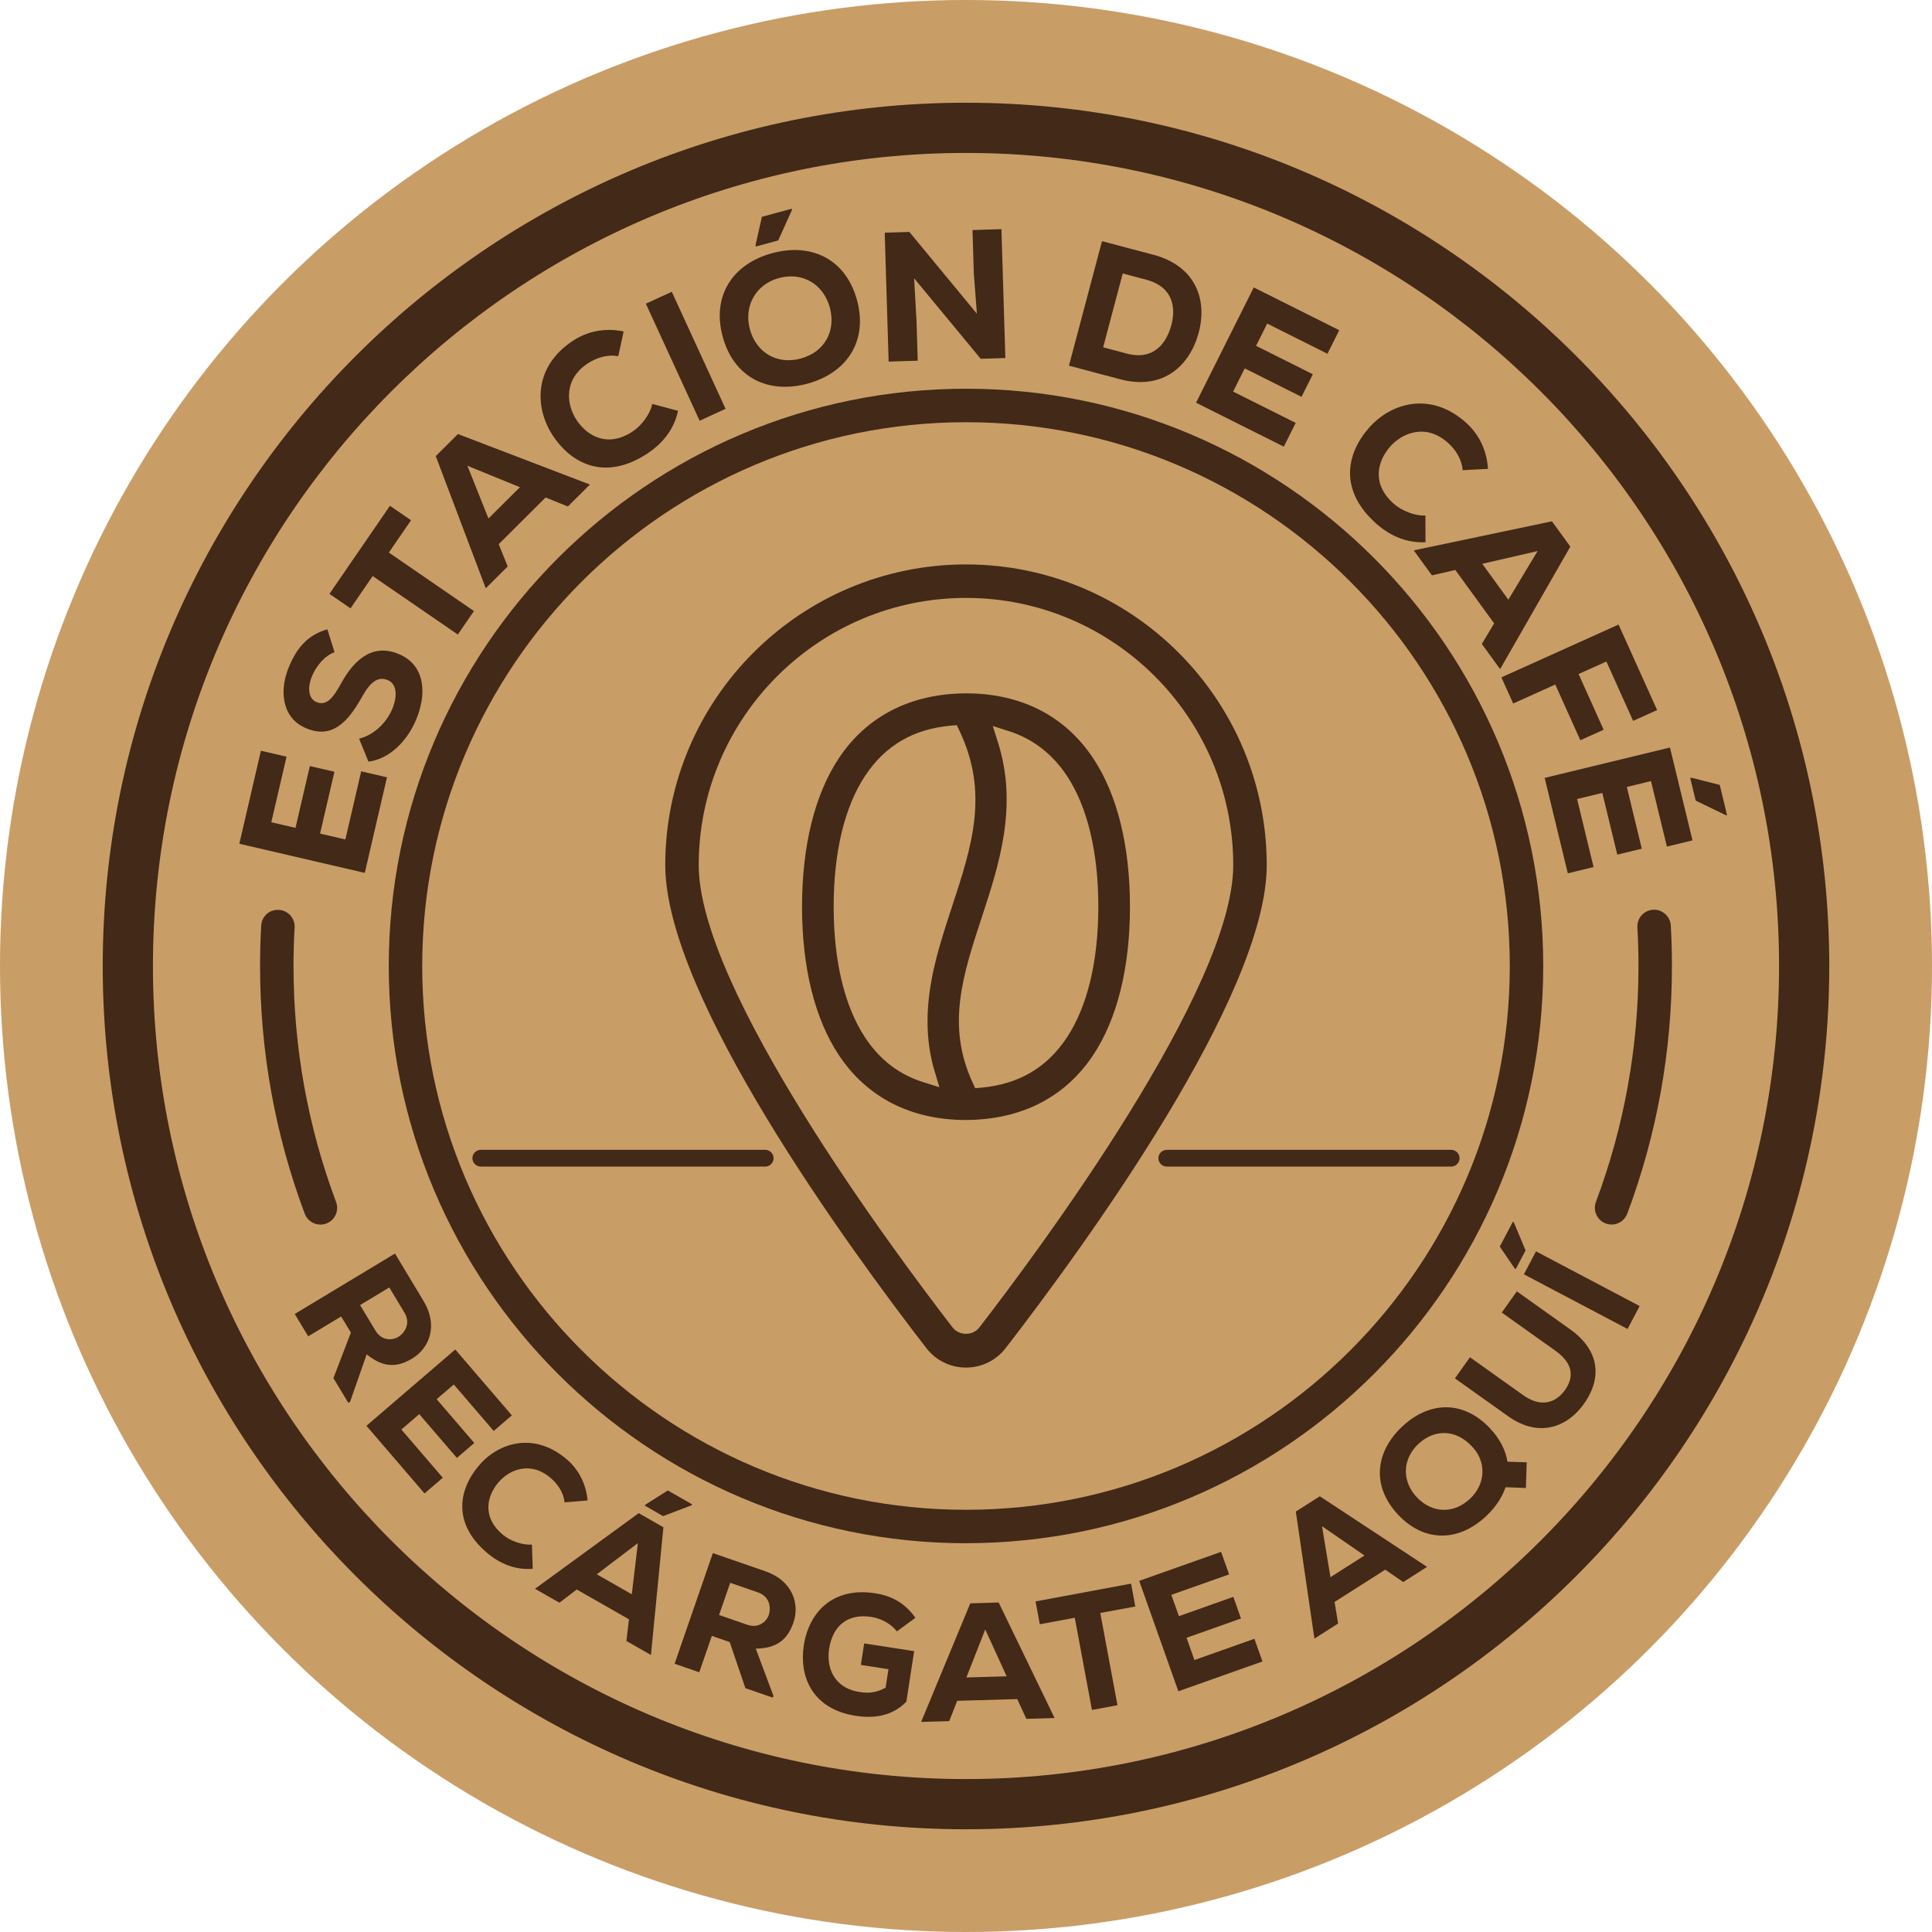 <svg xmlns="http://www.w3.org/2000/svg" id="Capa_2" data-name="Capa 2" viewBox="0 0 457.54 457.54"><defs><style>      .cls-1 {        fill: #c99d66;      }      .cls-2 {        fill: #422918;      }    </style></defs><g id="Capa_1-2" data-name="Capa 1"><g><circle class="cls-1" cx="228.77" cy="228.77" r="228.77"></circle><g><path class="cls-2" d="M228.77,365.47c-75.38,0-136.7-61.33-136.7-136.7S153.39,92.06,228.77,92.06s136.7,61.33,136.7,136.7-61.33,136.7-136.7,136.7Zm0-265.48c-71.01,0-128.78,57.77-128.78,128.78s57.77,128.78,128.78,128.78,128.78-57.77,128.78-128.78-57.77-128.78-128.78-128.78Z"></path><g><path class="cls-2" d="M91.64,184.1l-5.25,22.62c-9.89-2.29-19.82-4.6-29.71-6.9l5.11-22.03,6.07,1.41-3.61,15.53,5.73,1.33,3.4-14.64,5.82,1.35-3.4,14.64,5.99,1.39,3.75-16.13,6.11,1.42Z"></path><path class="cls-2" d="M79.22,154.46c-2.33,.83-4.25,3.22-5.22,5.41-1.22,2.75-1.06,5.49,.85,6.35,2.55,1.14,4.11-1.08,6.02-4.53,2.93-5.29,7.36-9.57,13.81-6.69,6.22,2.76,6.38,9.7,3.74,15.73-2.11,4.84-6.21,9.03-11.16,9.64l-2.22-5.43c3.71-.93,6.48-3.94,7.74-6.77,1.47-3.3,1.16-6.16-.83-7.05-2.33-1.08-4.24,.31-6.24,3.95-3.18,5.65-6.99,10.25-13.53,7.25-5.52-2.5-6.13-9.07-3.58-14.81,1.91-4.3,4.3-7.1,8.93-8.48l1.69,5.43Z"></path><path class="cls-2" d="M88.26,136.42l-5.25,7.65-4.99-3.43c5.03-7.33,9.27-13.5,14.33-20.86l4.99,3.43-5.25,7.65,20.15,13.85-3.82,5.56-20.15-13.84Z"></path><path class="cls-2" d="M129.2,117.82l-11.09,11.05,2.12,5.28-5.19,5.17-11.84-31.3,5.25-5.23,31.25,11.96-5.22,5.2-5.27-2.14Zm-18.52-7.53l5,12.5,7.45-7.41-12.45-5.08Z"></path><path class="cls-2" d="M160.58,97.3c-.94,4.31-3.57,7.69-7.37,10.17-9.75,6.36-17.72,2.61-22.3-4.34-4.35-6.59-4.57-16.34,4.82-22.46,3.51-2.29,7.64-3.06,11.96-2.18l-1.27,5.88c-2.51-.5-5.14,.33-7.19,1.67-5.8,3.78-5.14,9.75-2.67,13.45,2.47,3.71,7.24,6.63,13.23,2.72,2.04-1.33,4.15-4.01,4.68-6.55l6.12,1.63Z"></path><path class="cls-2" d="M165.69,99.64l-12.74-27.72,6.14-2.82,12.74,27.72-6.14,2.82Z"></path><path class="cls-2" d="M202.96,71.08c2.6,9.6-2.29,17.2-11.71,19.77-9.43,2.56-17.49-1.53-20.1-11.12-2.61-9.6,2.29-17.2,11.71-19.77,9.43-2.56,17.49,1.52,20.1,11.12Zm-6.44,1.75c-1.46-5.39-6.34-8.54-12.06-6.98-5.6,1.52-8.33,6.78-6.87,12.13,1.49,5.51,6.45,8.46,12.05,6.93,5.72-1.56,8.37-6.61,6.88-12.08Zm-9.02-23.4l-7.07,1.92-1.51,6.74,.08,.29,5.3-1.44,3.27-7.26-.07-.26Z"></path><path class="cls-2" d="M231.35,74.3l-.73-9.57-.31-10.25,6.85-.21,.93,30.52-5.84,.18-15.77-19.07,.57,10.02,.29,9.5-6.89,.21-.93-30.52,5.84-.18,15.99,19.36Z"></path><path class="cls-2" d="M273.09,60.31c10.15,2.69,12.85,10.72,10.8,18.43-2.05,7.72-8.31,13.81-18.64,11.07-3.71-.98-8.39-2.22-12.1-3.21l7.83-29.49,12.1,3.21Zm-11.83,21.94l5.6,1.49c6.41,1.7,9.43-2.55,10.56-6.8,1.13-4.26,.24-9.05-5.92-10.69l-5.61-1.49-4.64,17.49Z"></path><path class="cls-2" d="M304.04,105.78l-20.79-10.41c4.55-9.09,9.12-18.21,13.67-27.3l20.24,10.13-2.79,5.58-14.27-7.15-2.64,5.27,13.45,6.73-2.68,5.35-13.45-6.74-2.75,5.5,14.82,7.41-2.81,5.62Z"></path><path class="cls-2" d="M337.6,128.41c-4.4,.22-8.35-1.44-11.74-4.46-8.68-7.75-7.14-16.41-1.63-22.66,5.22-5.91,14.57-8.67,22.93-1.22,3.12,2.79,4.95,6.58,5.23,10.97l-6.01,.31c-.17-2.55-1.66-4.88-3.49-6.5-5.17-4.61-10.76-2.41-13.69,.94-2.93,3.34-4.5,8.71,.83,13.47,1.82,1.63,4.96,2.96,7.54,2.82l.02,6.32Z"></path><path class="cls-2" d="M353.85,147.63l-9.2-12.65-5.54,1.28-4.3-5.92,32.72-6.88,4.36,5.99-16.63,29.01-4.33-5.96,2.92-4.87Zm10.29-17.13l-13.11,3.02,6.18,8.5,6.93-11.52Z"></path><path class="cls-2" d="M355.55,160.42l27.76-12.51,9.13,20.25-5.68,2.56-6.33-14.06-6.59,2.97,5.94,13.19-5.52,2.48-5.94-13.19-9.97,4.5-2.79-6.2Z"></path><path class="cls-2" d="M371.29,206.81l-5.48-22.59c9.88-2.39,19.79-4.8,29.67-7.19l5.34,21.99-6.06,1.47-3.77-15.51-5.72,1.39,3.54,14.62-5.8,1.41-3.55-14.62-5.97,1.45,3.9,16.11-6.1,1.48Zm37.71-13.81l-1.73-7.12-6.69-1.7-.3,.08,1.3,5.34,7.17,3.47,.26-.06Z"></path></g><g><path class="cls-2" d="M82.5,332.24l-3.54-5.87,4.14-10.77-2.31-3.83-7.8,4.7-3.19-5.29,23.74-14.31c2.33,3.87,4.47,7.43,6.78,11.26,3.46,5.73,1.46,11.09-2.71,13.61-3.11,1.83-6.4,2.57-10.77-1l-3.94,11.25-.41,.24Zm9.69-27.34l-6.92,4.17,3.64,6.04c1.47,2.44,3.94,2.39,5.43,1.49,1.61-1.01,2.94-3.25,1.45-5.73l-3.6-5.97Z"></path><path class="cls-2" d="M100.54,353.68l-13.76-16.02c7-6.02,14.03-12.06,21.04-18.07l13.4,15.6-4.3,3.69-9.45-11-4.06,3.48,8.91,10.37-4.12,3.54-8.91-10.37-4.24,3.64,9.81,11.42-4.33,3.72Z"></path><path class="cls-2" d="M126.17,371.52c-4,.32-7.63-1.08-10.79-3.74-8.1-6.81-6.93-14.74-2.09-20.56,4.59-5.52,13.02-8.27,20.82-1.71,2.91,2.45,4.67,5.84,5.04,9.83l-5.45,.45c-.23-2.32-1.64-4.39-3.35-5.82-4.83-4.06-9.84-1.91-12.42,1.22-2.57,3.12-3.86,8.04,1.11,12.23,1.7,1.43,4.59,2.56,6.93,2.36l.19,5.75Z"></path><path class="cls-2" d="M148.94,383.48l-12.35-7.05-4.11,3.13-5.78-3.3,24.56-17.91,5.85,3.34-2.95,30.25-5.81-3.32,.6-5.13Zm2.13-18.04l-9.74,7.39,8.29,4.73,1.45-12.13Zm12.86-9.17l-5.78-3.3-5.3,3.36-.14,.24,4.33,2.48,6.76-2.57,.12-.21Z"></path><path class="cls-2" d="M183.01,402.04l-6.48-2.24-3.72-10.92-4.23-1.46-2.98,8.61-5.84-2.02,9.06-26.2c4.27,1.48,8.2,2.84,12.43,4.3,6.33,2.19,8.23,7.58,6.64,12.18-1.22,3.39-3.27,6.08-8.91,6.14l4.18,11.17-.15,.45Zm-10.08-27.2l-2.64,7.63,6.66,2.3c2.7,.93,4.55-.68,5.12-2.33,.58-1.81,.17-4.38-2.56-5.32l-6.59-2.28Z"></path><path class="cls-2" d="M212.4,386.34c-1.44-1.87-3.86-3.08-6.05-3.42-5.21-.8-9.08,1.65-10.01,7.64-.6,3.92,.8,9.15,7.26,10.15,1.92,.29,3.77,.26,6.13-1.02l.68-4.39-6.54-1.01,.79-5.09,11.83,1.83-1.84,11.95c-2.87,3.01-6.9,4.15-11.95,3.37-10.58-1.63-13.44-9.58-12.34-16.71,1.19-7.72,6.79-13.88,16.86-12.32,3.72,.57,6.93,2.11,9.57,5.81l-4.39,3.22Z"></path><path class="cls-2" d="M240.9,402.38l-14.22,.41-1.88,4.81-6.65,.19,11.63-28.08,6.73-.2,13.24,27.36-6.69,.19-2.16-4.69Zm-7.57-16.5l-4.47,11.38,9.54-.27-5.08-11.11Z"></path><path class="cls-2" d="M254.54,383.12l-8.29,1.54-1.01-5.41c7.94-1.48,14.64-2.73,22.62-4.21l1.01,5.41-8.3,1.54,4.07,21.84-6.04,1.13-4.07-21.84Z"></path><path class="cls-2" d="M298.98,393.47l-19.92,7.06c-3.08-8.71-6.18-17.45-9.27-26.15l19.39-6.87,1.9,5.34-13.68,4.84,1.79,5.05,12.89-4.57,1.81,5.12-12.89,4.57,1.87,5.27,14.2-5.03,1.91,5.38Z"></path><path class="cls-2" d="M328.05,371.74l-12,7.64,.85,5.1-5.62,3.58-4.4-30.09,5.68-3.62,25.4,16.72-5.65,3.59-4.26-2.93Zm-14.97-10.3l2,12.07,8.06-5.13-10.06-6.94Z"></path><path class="cls-2" d="M357,346.16l4.56,.15-.2,6.08-4.81-.19c-.82,2.41-2.34,4.72-4.56,6.82-6.45,6.09-14.58,6.37-20.86-.28-6.29-6.65-5.55-14.75,.89-20.85,6.45-6.09,14.52-6.32,20.81,.33,2.36,2.5,3.72,5.2,4.18,7.93Zm-21.12-4.18c-3.83,3.62-3.89,8.86-.35,12.6,3.65,3.86,8.77,3.97,12.6,.36,3.92-3.7,3.84-9.08,.3-12.55-3.57-3.77-8.63-4.11-12.54-.41Z"></path><path class="cls-2" d="M359.23,305.83l12.62,8.99c6.72,4.78,7.63,11.07,3.6,17.15-4.01,6.05-10.96,8.64-18.26,3.45l-12.63-8.99,3.56-5,12.62,8.99c4.04,2.87,7.74,2.11,10.2-1.69,2.21-3.58,.73-6.49-2.66-8.9l-12.63-8.99,3.56-5Z"></path><path class="cls-2" d="M358.49,289.44l2.8,6.68-2.33,4.42-.24-.13-3.54-5.19,3.11-5.89,.21,.11Zm29.82,19.86l-24.55-12.95-2.87,5.43,24.55,12.95,2.87-5.44Z"></path></g><path class="cls-2" d="M228.77,433.21c-112.73,0-204.44-91.71-204.44-204.44S116.04,24.33,228.77,24.33s204.44,91.71,204.44,204.44-91.71,204.44-204.44,204.44Zm0-396.99c-106.17,0-192.55,86.38-192.55,192.55s86.38,192.55,192.55,192.55,192.55-86.38,192.55-192.55S334.94,36.22,228.77,36.22Z"></path><path class="cls-2" d="M381.66,289.99c-.46,0-.93-.08-1.39-.25-2.05-.77-3.09-3.05-2.32-5.1,6.69-17.85,10.08-36.64,10.08-55.87,0-3.06-.09-6.13-.26-9.14-.13-2.19,1.54-4.06,3.73-4.18,2.11-.15,4.06,1.54,4.18,3.73,.18,3.16,.27,6.39,.27,9.6,0,20.18-3.56,39.91-10.58,58.65-.6,1.59-2.11,2.57-3.71,2.57Z"></path><path class="cls-2" d="M75.88,290.01c-1.61,0-3.12-.98-3.71-2.57-7.02-18.74-10.58-38.48-10.58-58.66,0-3.17,.09-6.39,.27-9.57,.12-2.18,1.9-3.86,4.18-3.73,2.18,.12,3.85,1.99,3.73,4.18-.17,3.02-.26,6.05-.26,9.12,0,19.24,3.39,38.04,10.08,55.88,.77,2.05-.27,4.33-2.32,5.1-.46,.17-.92,.25-1.39,.25Z"></path><g><g><path class="cls-2" d="M228.77,323.87c-3.71,0-7.14-1.69-9.41-4.63-18.59-24.06-61.81-83.36-61.81-114.35,0-39.27,31.95-71.22,71.22-71.22s71.22,31.95,71.22,71.22c0,30.98-43.22,90.29-61.81,114.35-2.27,2.94-5.7,4.63-9.41,4.63Zm0-182.27c-34.9,0-63.3,28.4-63.3,63.3,0,29.34,46.04,91.23,60.15,109.5,1.52,1.97,4.77,1.97,6.29,0,14.11-18.27,60.15-80.16,60.15-109.5,0-34.9-28.4-63.3-63.3-63.3Z"></path><path class="cls-2" d="M258.89,249.86c5.7-8.58,8.71-20.73,8.71-35.14s-3.01-26.56-8.71-35.14c-6.68-10.06-17.09-15.38-30.12-15.38-13.07,.06-23.49,5.38-30.12,15.37-5.7,8.59-8.71,20.74-8.71,35.15s3.01,26.55,8.71,35.14c6.68,10.06,17.09,15.38,30.12,15.38,13.15-.07,23.49-5.39,30.12-15.38Zm-37.54,3.87l1.12,3.75-3.74-1.17c-5.79-1.81-10.32-5.28-13.84-10.58-4.88-7.37-7.46-18.09-7.46-31.01s2.58-23.65,7.46-31.01c4.75-7.15,11.37-11.04,20.25-11.86l1.45-.12,.62,1.31c7.06,14.83,2.96,27.34-1.8,41.82-2.82,8.61-5.75,17.49-5.75,27.02,0,4.15,.55,8.03,1.68,11.86Zm11.07,3.85l-1.48,.13-.61-1.34c-6.24-13.52-2.33-25.41,2.19-39.18,4.04-12.31,8.63-26.26,3.81-41.41h0s-1.22-3.85-1.22-3.85l3.85,1.23c5.64,1.81,10.25,5.36,13.69,10.54,4.88,7.36,7.46,18.09,7.46,31.01s-2.58,23.65-7.46,31.01c-4.74,7.15-11.36,11.03-20.22,11.86Z"></path></g><g><path class="cls-2" d="M343.68,276.27h-67.36c-1.1,0-1.98-.89-1.98-1.98s.89-1.98,1.98-1.98h67.36c1.1,0,1.98,.89,1.98,1.98s-.89,1.98-1.98,1.98Z"></path><path class="cls-2" d="M181.22,276.27H113.86c-1.1,0-1.98-.89-1.98-1.98s.89-1.98,1.98-1.98h67.36c1.1,0,1.98,.89,1.98,1.98s-.89,1.98-1.98,1.98Z"></path></g></g></g></g></g></svg>